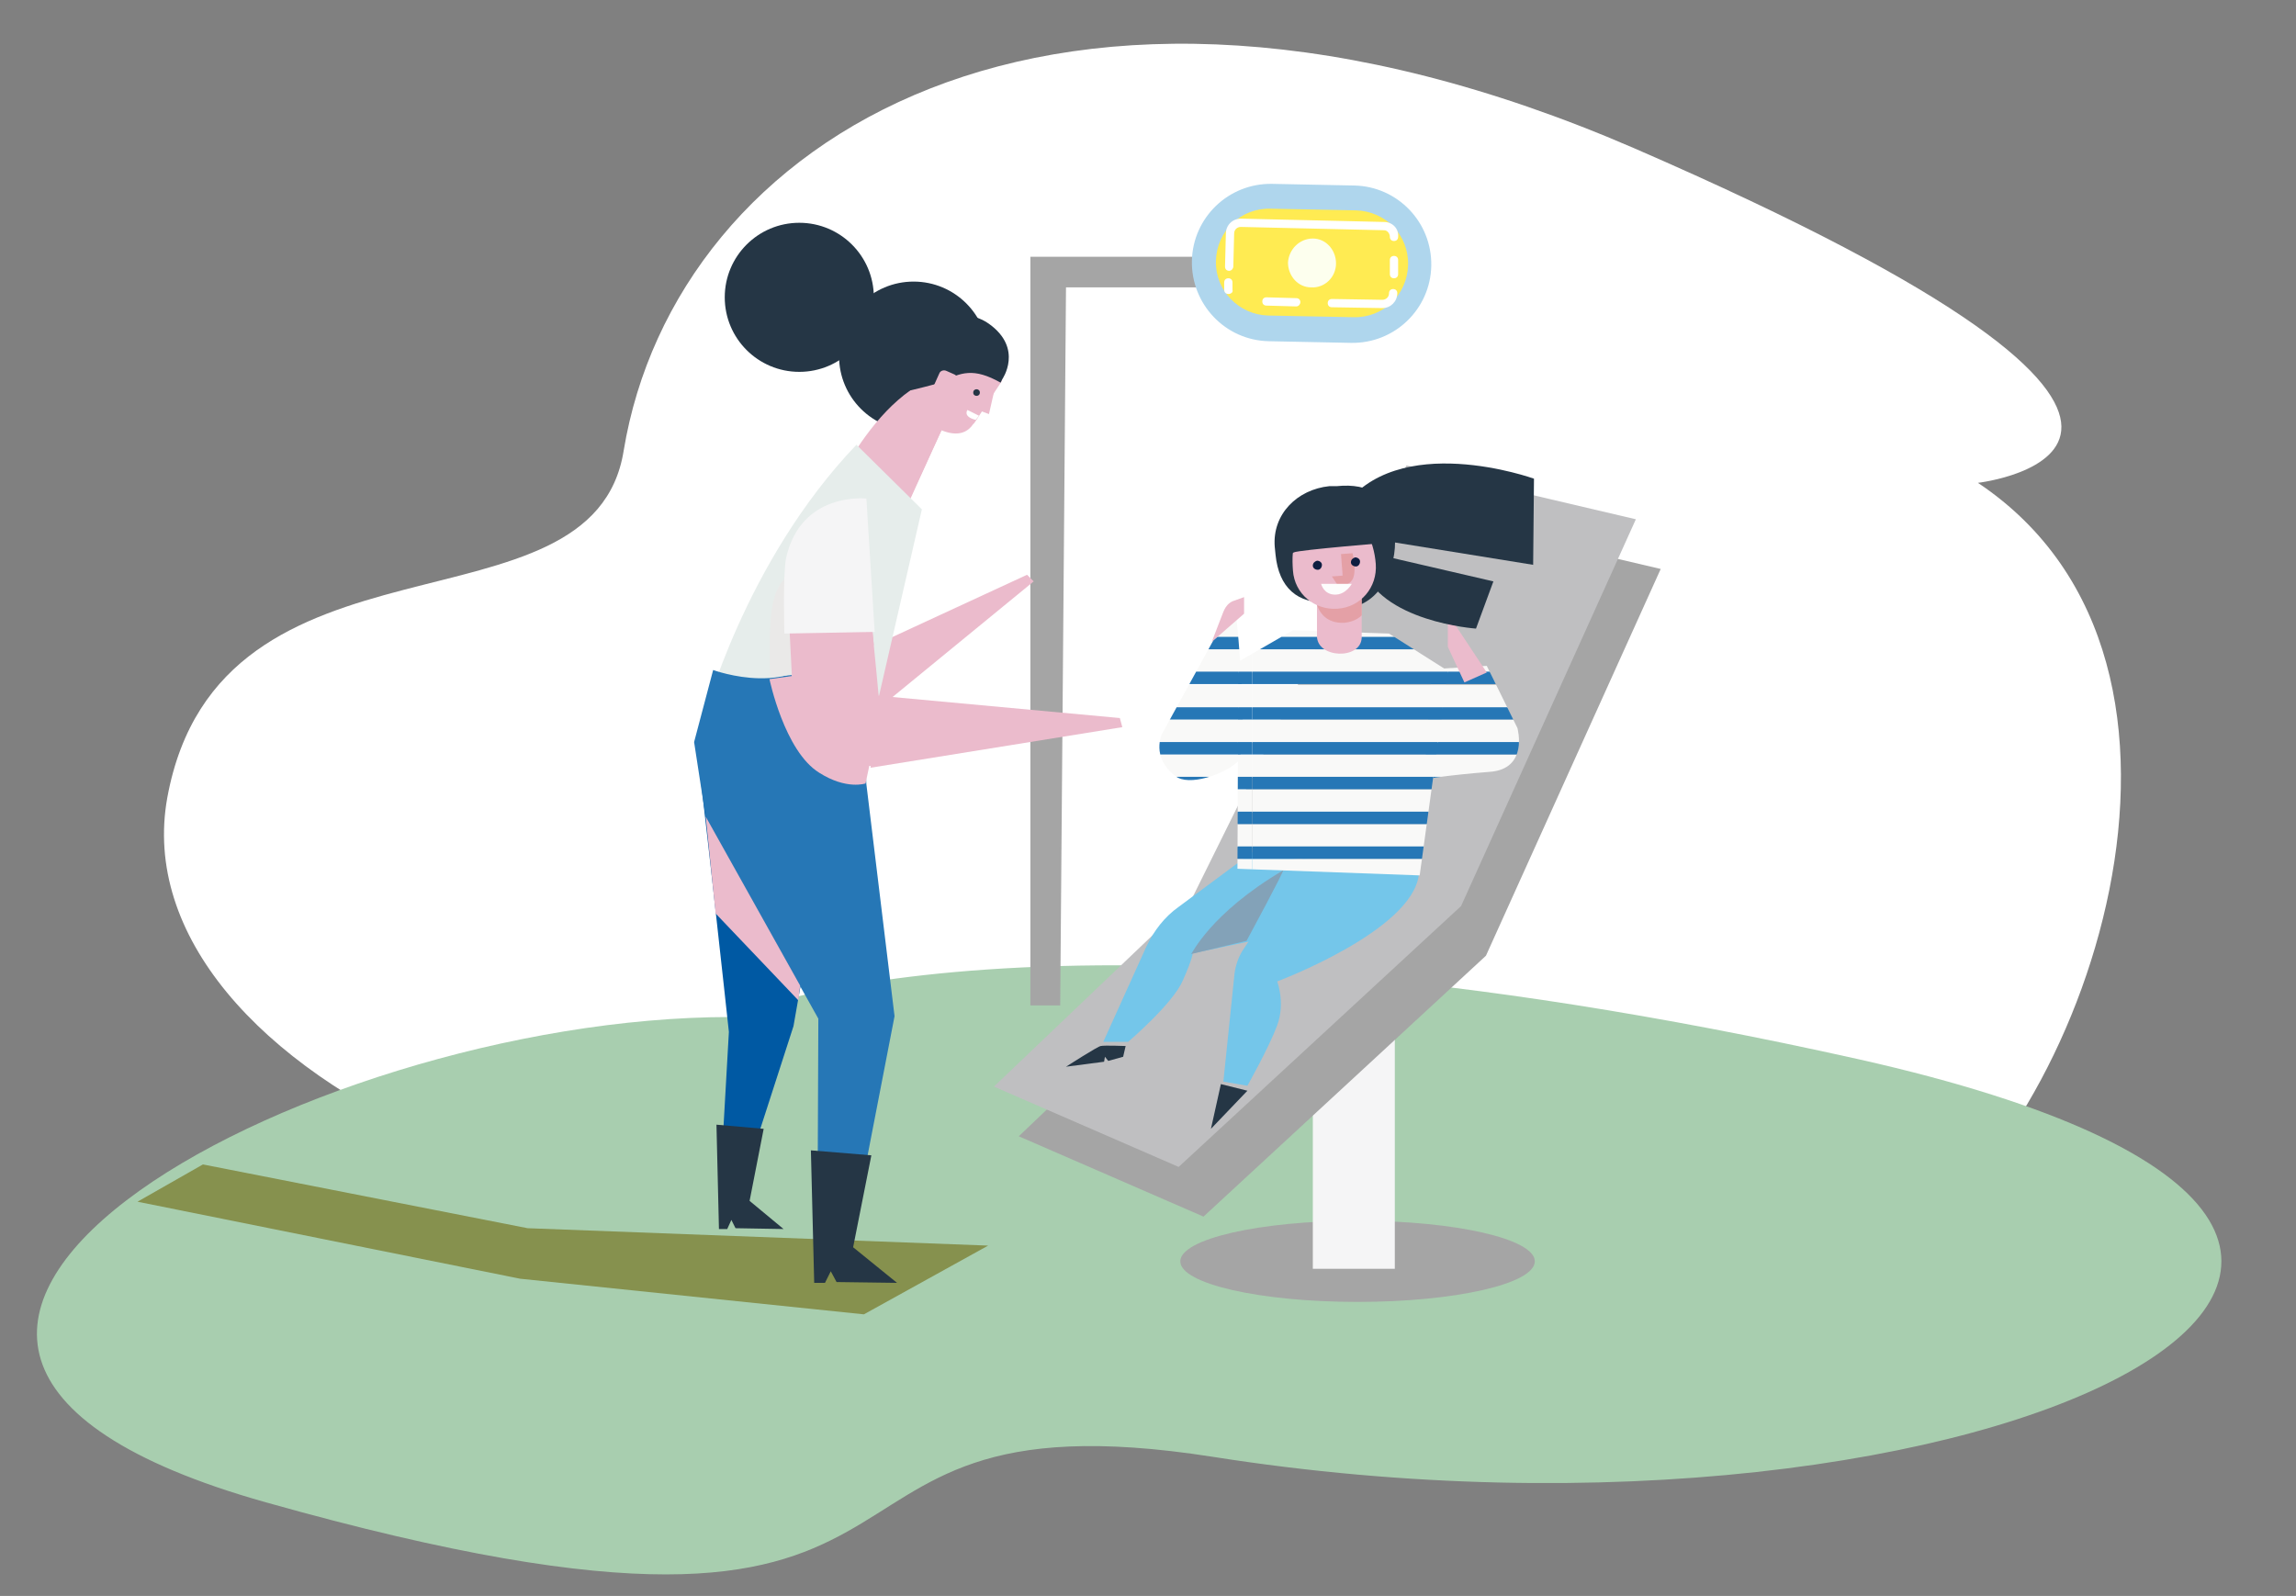 <?xml version="1.0" encoding="utf-8"?>
<!-- Generator: Adobe Illustrator 26.2.1, SVG Export Plug-In . SVG Version: 6.00 Build 0)  -->
<svg version="1.1" id="Warstwa_1" xmlns="http://www.w3.org/2000/svg" xmlns:xlink="http://www.w3.org/1999/xlink" x="0px" y="0px"
	 viewBox="0 0 277.2 192.7" style="enable-background:new 0 0 277.2 192.7;" xml:space="preserve">
<rect x="0" y="0" width="277.2" height="192.7" fill="#808080" stroke="none"/>
<style type="text/css">
	.st0{fill-rule:evenodd;clip-rule:evenodd;fill:#FFFFFF;}
	.st1{fill-rule:evenodd;clip-rule:evenodd;fill:#A8CEAF;}
	.st2{opacity:0.7;}
	.st3{fill:#777725;}
	.st4{fill:#A5A5A5;}
	.st5{fill:#F5F5F6;}
	.st6{fill:#BFBFC1;}
	.st7{fill:#AFD6ED;}
	.st8{fill:#FFEB52;}
	.st9{fill:#FFFFFF;}
	.st10{fill:#FDFFEE;}
	.st11{fill:#253645;}
	.st12{fill:#0059A3;}
	.st13{fill:#EBBBCC;}
	.st14{fill:#E6EDEB;}
	.st15{fill:#2677B6;}
	.st16{fill:#EAE9E8;}
	.st17{clip-path:url(#SVGID_00000017479060564205216590000000888495711128547501_);}
	.st18{clip-path:url(#SVGID_00000110452275003534800730000003922986207503321493_);}
	.st19{fill:#F9F9F8;}
	.st20{clip-path:url(#SVGID_00000048458835526211513420000000580404065356245946_);}
	.st21{clip-path:url(#SVGID_00000023279269211535636800000005463187944518133666_);}
	.st22{clip-path:url(#SVGID_00000106131347216664222990000001460395759595229858_);}
	.st23{clip-path:url(#SVGID_00000080895347121804215260000004831714115208165542_);}
	.st24{clip-path:url(#SVGID_00000101786074916971252010000010875948310452008374_);}
	.st25{clip-path:url(#SVGID_00000023964596968774037720000012321635501644697743_);}
	.st26{clip-path:url(#SVGID_00000027600838004846634660000009690867251098098088_);}
	.st27{clip-path:url(#SVGID_00000147923610207618156980000015212041171230210208_);}
	.st28{clip-path:url(#SVGID_00000048497709167171034750000015943431476916057530_);}
	.st29{clip-path:url(#SVGID_00000047026935206452210260000015043673340444165509_);}
	.st30{clip-path:url(#SVGID_00000043458708536654563630000005835080843445026187_);}
	.st31{clip-path:url(#SVGID_00000146484404401615034670000007203200298064889993_);}
	.st32{clip-path:url(#SVGID_00000089552883595110825970000012846189597561627283_);}
	.st33{clip-path:url(#SVGID_00000125572756996473969850000003527314057476515466_);}
	.st34{clip-path:url(#SVGID_00000163793285103768746970000015697791548883025592_);}
	.st35{clip-path:url(#SVGID_00000154389250904304889940000008337740546349299379_);}
	.st36{clip-path:url(#SVGID_00000048483210620422143120000010723788884540572317_);}
	.st37{clip-path:url(#SVGID_00000057844065409200227680000001171570340417174189_);}
	.st38{clip-path:url(#SVGID_00000096766754955687125240000008954766613019825835_);}
	.st39{clip-path:url(#SVGID_00000127759845058146968990000016324235199327618220_);}
	.st40{clip-path:url(#SVGID_00000155127314536036364190000016020067782220692391_);}
	.st41{clip-path:url(#SVGID_00000179642897165721935280000008502593230959606692_);}
	.st42{fill:#74C6EA;}
	.st43{clip-path:url(#SVGID_00000129183029514094150500000015683593001793929891_);}
	.st44{clip-path:url(#SVGID_00000021095692610619244790000008079274679133460875_);}
	.st45{clip-path:url(#SVGID_00000179629020511051365040000002290700767565268102_);}
	.st46{clip-path:url(#SVGID_00000012449502411351645940000007176582825516526978_);}
	.st47{clip-path:url(#SVGID_00000037671727482393447320000005587729881135630770_);}
	.st48{clip-path:url(#SVGID_00000098912957046593469250000002054000512273119144_);}
	.st49{clip-path:url(#SVGID_00000085967247336879284100000004302939208011493304_);}
	.st50{clip-path:url(#SVGID_00000109750746679107331510000005314563160299470741_);}
	.st51{clip-path:url(#SVGID_00000098908285989502326850000009195092181348347543_);}
	.st52{clip-path:url(#SVGID_00000181076264700532316480000003029401392695373471_);}
	.st53{clip-path:url(#SVGID_00000024715529261190569830000011303665958626953349_);}
	.st54{clip-path:url(#SVGID_00000093886258728192305130000011962607253397006264_);}
	.st55{clip-path:url(#SVGID_00000102502729358702388700000003958966784994159520_);}
	.st56{clip-path:url(#SVGID_00000122695757140752271350000016934589855615636890_);}
	.st57{clip-path:url(#SVGID_00000098216812727837922730000015053148729720620714_);}
	.st58{clip-path:url(#SVGID_00000148637589348883390170000002244430922683154087_);}
	.st59{clip-path:url(#SVGID_00000054234523723303822070000009080829567957760901_);}
	.st60{clip-path:url(#SVGID_00000173871198862706889650000002860524627142845091_);}
	.st61{clip-path:url(#SVGID_00000060723758752390136370000003551800941212119719_);}
	.st62{clip-path:url(#SVGID_00000065042225878645032640000013260352990692870795_);}
	.st63{clip-path:url(#SVGID_00000132087202588835148490000000708266827475825577_);}
	.st64{clip-path:url(#SVGID_00000138556973130848281550000014055096843127580063_);}
	.st65{clip-path:url(#SVGID_00000153677007643854250790000005936561437743250367_);}
	.st66{clip-path:url(#SVGID_00000062185876210600178090000000060700143841363840_);}
	.st67{fill:#83A2B8;}
	.st68{opacity:0.72;}
	.st69{fill:#E29697;}
	.st70{fill:#0E1E41;}
	.st71{fill:#FDFDFD;}
</style>
<g id="Warstwa_3">
	<path id="Kształt_4" class="st0" d="M20.2,96.3c-6,33.1,56.3,62.9,115.8,46.6c68.8-18.9,71.7,21,93.5,7.4s42.2-70,9.3-92
		c0,0,40.7-4.7-41.5-40.4c-70.2-30.4-115.8-1-122,36.5C71.6,77.7,26.5,62,20.2,96.3z"/>
	<path id="Kształt_3" class="st1" d="M88.2,122.8c-51.8,0-124,39.5-56.1,58.6c90.9,25.6,58.1-14.3,114.3-5.5
		c94.6,14.9,174.6-26.3,78-48C125.4,105.8,88.2,122.8,88.2,122.8z"/>
</g>
<g>
	<g class="st2">
		<polygon class="st3" points="119.3,150.4 63.7,148.3 24.5,140.6 16.6,145.1 62.8,154.4 104.3,158.7 		"/>
	</g>
</g>
<ellipse class="st4" cx="163.9" cy="152.3" rx="21.4" ry="4.9"/>
<rect x="158.5" y="124.7" class="st5" width="9.9" height="28.5"/>
<polygon class="st4" points="145.3,146.9 123,137.2 147,114.3 172.8,62.2 200.5,68.7 179.4,115.4 "/>
<polygon class="st6" points="142.3,140.9 120,131.2 144,108.3 169.8,56.2 197.5,62.7 176.4,109.4 "/>
<g>
	<polygon class="st4" points="124.4,121.4 124.4,31 147.2,31 147.2,34.7 128.7,34.7 128,121.4 	"/>
	<g>
		<path class="st7" d="M153.2,41.2l9.9,0.2c5.3,0.1,9.6-4.1,9.7-9.3l0,0c0.1-5.3-4.1-9.6-9.3-9.7l-9.9-0.2c-5.3-0.1-9.6,4.1-9.7,9.3
			l0,0C143.8,36.7,147.9,41.1,153.2,41.2z"/>
		<path class="st8" d="M153.1,38.1l10.3,0.2c3.6,0.1,6.5-2.7,6.6-6.3l0,0c0.1-3.6-2.7-6.5-6.3-6.6l-10.3-0.2
			c-3.6-0.1-6.5,2.7-6.6,6.3l0,0C146.7,35.1,149.6,38,153.1,38.1z"/>
		<g>
			<path class="st9" d="M168.3,33.6c-0.3,0-0.5-0.2-0.5-0.5v-1.7c0-0.3,0.2-0.5,0.5-0.5s0.5,0.2,0.5,0.5v1.7
				C168.8,33.4,168.6,33.6,168.3,33.6z"/>
		</g>
		<g>
			<path class="st9" d="M166.9,37.2l-6.1-0.1c-0.3,0-0.5-0.2-0.5-0.5s0.2-0.5,0.5-0.5l6.1,0.1c0.4,0,0.8-0.3,0.8-0.8
				c0-0.3,0.2-0.5,0.5-0.5s0.5,0.2,0.5,0.5C168.7,36.4,167.9,37.2,166.9,37.2L166.9,37.2z"/>
		</g>
		<g>
			<path class="st9" d="M156.5,37l-3.6-0.1c-0.3,0-0.5-0.2-0.5-0.5s0.2-0.5,0.5-0.5l3.6,0.1c0.3,0,0.5,0.2,0.5,0.5
				C157,36.7,156.8,37,156.5,37z"/>
		</g>
		<g>
			<path class="st9" d="M148.3,35.5c-0.3,0-0.5-0.2-0.5-0.5v-0.9c0-0.3,0.2-0.5,0.5-0.5s0.5,0.2,0.5,0.5V35
				C148.9,35.3,148.6,35.5,148.3,35.5z"/>
		</g>
		<g>
			<path class="st9" d="M148.4,32.7c-0.3,0-0.5-0.2-0.5-0.5l0.1-4c0-1,0.8-1.8,1.8-1.8l17.3,0.4c1,0,1.8,0.8,1.7,1.8
				c0,0.3-0.2,0.5-0.5,0.5s-0.5-0.2-0.5-0.5c0-0.4-0.3-0.8-0.7-0.8l-17.3-0.4c-0.4,0-0.8,0.3-0.8,0.8l-0.1,4
				C148.9,32.4,148.7,32.7,148.4,32.7z"/>
		</g>
		<path class="st10" d="M161.3,31.8c0-1.6-1.2-3-2.8-3s-2.9,1.3-3,2.9c0,1.6,1.2,3,2.8,3C159.9,34.8,161.3,33.5,161.3,31.8z"/>
	</g>
</g>
<g>
	<g>
		<g>
			<circle class="st11" cx="110.3" cy="43" r="9"/>
		</g>
	</g>
</g>
<g>
	<g>
		<g>
			<circle class="st11" cx="96.5" cy="35.9" r="9"/>
		</g>
	</g>
</g>
<g>
	<g>
		<g>
			<g>
				<path class="st12" d="M84,89.6c0.3,0.9,4,35,4,35l-1,17.6l2.5,1.2l6.3-19.5c0,0,1.9-10.6,1.8-10.9c-0.1-0.5-7.1-20.2-7.1-20.2
					L84,89.6z"/>
			</g>
		</g>
	</g>
	<g>
		<g>
			<g>
				<polygon class="st13" points="124,69.4 97.4,81.7 101,89.7 124.8,70.2 				"/>
			</g>
		</g>
	</g>
	<g>
		<g>
			<g>
				<path class="st13" d="M116.9,44.8l-9.1,20.1l-7.8-4.3C100,60.5,106.6,44.5,116.9,44.8z"/>
			</g>
		</g>
	</g>
	<g>
		<g>
			<g>
				<path class="st13" d="M114.9,49.3c0,0-3.6-1.7-3.7-1.6c-3.3,7.3-1.2,12.2-1.2,12.2L114.9,49.3z"/>
			</g>
		</g>
	</g>
	<g>
		<g>
			<g>
				<path class="st13" d="M118,41.7c0,0,3.6,3.3,2.9,4.4c-0.8,1.2-1.6,2.4-2.3,3.5c-0.6,0.9-1,1.6-1.1,1.6c-2.2,3.3-7.4-1.6-7.4-1.6
					l4.6-9.2L118,41.7z"/>
			</g>
		</g>
	</g>
	<g>
		<g>
			<g>
				<path class="st13" d="M120.4,45.7c-0.1,0.3-1,4.3-1,4.3l-2.4-0.9l1.3-4L120.4,45.7z"/>
			</g>
		</g>
	</g>
	<g>
		<g>
			<g>
				<circle class="st11" cx="117.9" cy="47.4" r="0.4"/>
			</g>
		</g>
	</g>
	<g>
		<g>
			<g>
				<path class="st9" d="M118.2,50.2l-1.4-0.7c0,0-0.6,0.8,1,1.2C117.8,50.7,118.2,50.2,118.2,50.2z"/>
			</g>
		</g>
	</g>
	<g>
		<g>
			<g>
				<path class="st13" d="M118.1,45.1"/>
			</g>
		</g>
	</g>
	<g>
		<g>
			<g>
				<path class="st14" d="M103.4,53.7l7.9,7.8l-7.1,30.9L85,86.8C84.9,86.8,89.9,67.8,103.4,53.7z"/>
			</g>
		</g>
	</g>
	<g>
		<g>
			<g>
				<path class="st11" d="M109.5,47.2c0,0.1,4.1-1,4.1-1c2.4-1.3,4-1.8,7.2,0l0.2-0.4c0,0,2.6-3.7-1.6-6.7
					C115.4,36.2,107.9,39.5,109.5,47.2z"/>
			</g>
		</g>
	</g>
	<g>
		<g>
			<g>
				<path class="st13" d="M113.7,48.4l-0.9-0.4c-0.3-0.1-0.5-0.5-0.3-0.9l0.9-2c0.1-0.3,0.5-0.5,0.9-0.3l0.9,0.4
					c0.3,0.1,0.5,0.5,0.3,0.9l-0.9,2C114.4,48.4,114,48.6,113.7,48.4z"/>
			</g>
		</g>
	</g>
	<g>
		<g>
			<g>
				<polygon class="st11" points="86.5,135.8 92.2,136.3 90.5,145 94.6,148.4 88.8,148.3 88.3,147.3 87.8,148.4 86.8,148.4 				"/>
			</g>
		</g>
	</g>
	<g>
		<g>
			<g>
				<path class="st15" d="M100,77.5c-3.6,7.2-13.9,3.4-13.9,3.4l-2.3,8.7l1.4,9.1L98.8,123l-0.1,23.7l4.5,0.8l4.8-24.8l-3.4-28
					C104.6,94.7,103.6,70.3,100,77.5z"/>
			</g>
		</g>
	</g>
	<g>
		<g>
			<g>
				<polygon class="st11" points="97.9,138.9 105.2,139.5 103,150.6 108.3,154.9 101,154.8 100.3,153.5 99.6,154.9 98.3,154.9 				
					"/>
			</g>
		</g>
	</g>
	<g>
		<g>
			<g>
				<path class="st13" d="M96.5,81.5L92.9,82c0,0,1.8,8.7,6,11.3c3.3,2.1,5.6,1.3,5.6,1.3l0.7-3.3L96.5,81.5z"/>
			</g>
		</g>
	</g>
	<g>
		<g>
			<g>
				<path class="st13" d="M106.1,84.2c0,0-2.1-22.7-2.6-23.2c0,0-3.5-0.3-5.2,3.4c-9.1,19.5,3.7,28.1,7,28.1
					C105.4,92.6,106.1,84.2,106.1,84.2z"/>
			</g>
		</g>
	</g>
	<g>
		<g>
			<g>
				<polygon class="st13" points="95.5,75.4 95.5,79.2 105.5,77.9 105.2,74.8 				"/>
			</g>
		</g>
	</g>
	<g>
		<g>
			<g>
				<polygon class="st13" points="85.2,98.6 86.4,110.3 96.4,120.8 96.6,119 				"/>
			</g>
		</g>
	</g>
	<g>
		<g>
			<g>
				<path class="st16" d="M95,69.7l0.6,11.8L93,81.8c0,0-0.3-6.1,0.3-8.9C93.9,70.2,95,69.7,95,69.7z"/>
			</g>
		</g>
	</g>
	<g>
		<g>
			<g>
				<path class="st5" d="M94.7,76.5l10.9-0.2l-1-16.1c0,0-7.9-0.9-9.7,7.2C94.5,69.5,94.7,76.5,94.7,76.5z"/>
			</g>
		</g>
	</g>
	<g>
		<g>
			<g>
				<polygon class="st13" points="135.2,86.7 106,84 105.1,92.7 135.5,87.8 				"/>
			</g>
		</g>
	</g>
</g>
<g>
	<g>
		<g>
			<g>
				<defs>
					<path id="SVGID_1_" d="M179.5,80.4l3.7,7.5c0,0,1.4,5-3.4,5.3c-5.1,0.4-7.9,0.9-7.9,0.9l1-13.3L179.5,80.4z"/>
				</defs>
				<clipPath id="SVGID_00000085252135664234713580000000677625798930459277_">
					<use xlink:href="#SVGID_1_"  style="overflow:visible;"/>
				</clipPath>
				<g style="clip-path:url(#SVGID_00000085252135664234713580000000677625798930459277_);">
					<g>
						<g>
							<g>
								<defs>
									<rect id="SVGID_00000172431605102642028950000013438194912183653004_" x="151.2" y="65.8" width="44" height="21.1"/>
								</defs>
								<clipPath id="SVGID_00000176763065942210247050000008507801080108164028_">
									<use xlink:href="#SVGID_00000172431605102642028950000013438194912183653004_"  style="overflow:visible;"/>
								</clipPath>
								<g style="clip-path:url(#SVGID_00000176763065942210247050000008507801080108164028_);">
									<g>
										<g>
											<rect x="151.2" y="82.7" class="st19" width="44" height="2.8"/>
										</g>
									</g>
									<g>
										<g>
											<rect x="151.2" y="85.4" class="st15" width="44" height="1.5"/>
										</g>
									</g>
								</g>
							</g>
						</g>
						<g>
							<g>
								<defs>
									<rect id="SVGID_00000095326347552925768010000012308851748723249333_" x="151.2" y="65.8" width="44" height="21.1"/>
								</defs>
								<clipPath id="SVGID_00000045589144320492569470000005348807724928417711_">
									<use xlink:href="#SVGID_00000095326347552925768010000012308851748723249333_"  style="overflow:visible;"/>
								</clipPath>
								<g style="clip-path:url(#SVGID_00000045589144320492569470000005348807724928417711_);">
									<g>
										<g>
											<rect x="151.2" y="78.4" class="st19" width="44" height="2.8"/>
										</g>
									</g>
									<g>
										<g>
											<rect x="151.2" y="81.1" class="st15" width="44" height="1.5"/>
										</g>
									</g>
								</g>
							</g>
						</g>
						<g>
							<g>
								<defs>
									<rect id="SVGID_00000092444881077131241050000014680522883774444467_" x="151.2" y="65.8" width="44" height="21.1"/>
								</defs>
								<clipPath id="SVGID_00000036248567680613420690000000013386489858185123_">
									<use xlink:href="#SVGID_00000092444881077131241050000014680522883774444467_"  style="overflow:visible;"/>
								</clipPath>
								<g style="clip-path:url(#SVGID_00000036248567680613420690000000013386489858185123_);">
									<g>
										<g>
											<rect x="151.2" y="74.2" class="st19" width="44" height="2.8"/>
										</g>
									</g>
									<g>
										<g>
											<rect x="151.2" y="76.9" class="st15" width="44" height="1.5"/>
										</g>
									</g>
								</g>
							</g>
						</g>
						<g>
							<g>
								<defs>
									<rect id="SVGID_00000132054651006833856430000010732943071517867673_" x="151.2" y="65.8" width="44" height="21.1"/>
								</defs>
								<clipPath id="SVGID_00000049935591132796025630000006102083411683033476_">
									<use xlink:href="#SVGID_00000132054651006833856430000010732943071517867673_"  style="overflow:visible;"/>
								</clipPath>
								<g style="clip-path:url(#SVGID_00000049935591132796025630000006102083411683033476_);">
									<g>
										<g>
											<rect x="151.2" y="70" class="st19" width="44" height="2.8"/>
										</g>
									</g>
									<g>
										<g>
											<rect x="151.2" y="72.7" class="st15" width="44" height="1.5"/>
										</g>
									</g>
								</g>
							</g>
						</g>
						<g>
							<g>
								<defs>
									<rect id="SVGID_00000067236931406582772760000012573491908692363663_" x="151.2" y="65.8" width="44" height="21.1"/>
								</defs>
								<clipPath id="SVGID_00000103223596845935300480000005596043009618472074_">
									<use xlink:href="#SVGID_00000067236931406582772760000012573491908692363663_"  style="overflow:visible;"/>
								</clipPath>
								<g style="clip-path:url(#SVGID_00000103223596845935300480000005596043009618472074_);">
									<g>
										<g>
											<rect x="151.2" y="65.8" class="st19" width="44" height="2.8"/>
										</g>
									</g>
									<g>
										<g>
											<rect x="151.2" y="68.5" class="st15" width="44" height="1.5"/>
										</g>
									</g>
								</g>
							</g>
						</g>
					</g>
				</g>
			</g>
		</g>
		<g>
			<g>
				<defs>
					<path id="SVGID_00000178189369754341289450000011587983509081083814_" d="M179.5,80.4l3.7,7.5c0,0,1.4,5-3.4,5.3
						c-5.1,0.4-7.9,0.9-7.9,0.9l1-13.3L179.5,80.4z"/>
				</defs>
				<clipPath id="SVGID_00000064315065164608990630000012128266010476817086_">
					<use xlink:href="#SVGID_00000178189369754341289450000011587983509081083814_"  style="overflow:visible;"/>
				</clipPath>
				<g style="clip-path:url(#SVGID_00000064315065164608990630000012128266010476817086_);">
					<g>
						<g>
							<g>
								<defs>
									<rect id="SVGID_00000002379920934405480480000013576057509060531095_" x="151.2" y="86.9" width="44" height="21.1"/>
								</defs>
								<clipPath id="SVGID_00000111878080118021097420000001504360210787903132_">
									<use xlink:href="#SVGID_00000002379920934405480480000013576057509060531095_"  style="overflow:visible;"/>
								</clipPath>
								<g style="clip-path:url(#SVGID_00000111878080118021097420000001504360210787903132_);">
									<g>
										<g>
											<rect x="151.2" y="103.7" class="st19" width="44" height="2.8"/>
										</g>
									</g>
									<g>
										<g>
											<rect x="151.2" y="106.4" class="st15" width="44" height="1.5"/>
										</g>
									</g>
								</g>
							</g>
						</g>
						<g>
							<g>
								<defs>
									<rect id="SVGID_00000029003299286662283800000001799155877691685548_" x="151.2" y="86.9" width="44" height="21.1"/>
								</defs>
								<clipPath id="SVGID_00000179618227742782908490000014119196381015986053_">
									<use xlink:href="#SVGID_00000029003299286662283800000001799155877691685548_"  style="overflow:visible;"/>
								</clipPath>
								<g style="clip-path:url(#SVGID_00000179618227742782908490000014119196381015986053_);">
									<g>
										<g>
											<rect x="151.2" y="99.5" class="st19" width="44" height="2.8"/>
										</g>
									</g>
									<g>
										<g>
											<rect x="151.2" y="102.2" class="st15" width="44" height="1.5"/>
										</g>
									</g>
								</g>
							</g>
						</g>
						<g>
							<g>
								<defs>
									<rect id="SVGID_00000084505071296049510640000010050520354803006125_" x="151.2" y="86.9" width="44" height="21.1"/>
								</defs>
								<clipPath id="SVGID_00000093171688741697605180000009328426170924286886_">
									<use xlink:href="#SVGID_00000084505071296049510640000010050520354803006125_"  style="overflow:visible;"/>
								</clipPath>
								<g style="clip-path:url(#SVGID_00000093171688741697605180000009328426170924286886_);">
									<g>
										<g>
											<rect x="151.2" y="95.3" class="st19" width="44" height="2.8"/>
										</g>
									</g>
									<g>
										<g>
											<rect x="151.2" y="98" class="st15" width="44" height="1.5"/>
										</g>
									</g>
								</g>
							</g>
						</g>
						<g>
							<g>
								<defs>
									<rect id="SVGID_00000008837670225721881270000001751398132817138852_" x="151.2" y="86.9" width="44" height="21.1"/>
								</defs>
								<clipPath id="SVGID_00000101084132271998636120000001710966679472945588_">
									<use xlink:href="#SVGID_00000008837670225721881270000001751398132817138852_"  style="overflow:visible;"/>
								</clipPath>
								<g style="clip-path:url(#SVGID_00000101084132271998636120000001710966679472945588_);">
									<g>
										<g>
											<rect x="151.2" y="91.1" class="st19" width="44" height="2.8"/>
										</g>
									</g>
									<g>
										<g>
											<rect x="151.2" y="93.8" class="st15" width="44" height="1.5"/>
										</g>
									</g>
								</g>
							</g>
						</g>
						<g>
							<g>
								<defs>
									<rect id="SVGID_00000150800977088494646640000002950376559785109678_" x="151.2" y="86.9" width="44" height="21.1"/>
								</defs>
								<clipPath id="SVGID_00000057853275340740320980000006367370112455627196_">
									<use xlink:href="#SVGID_00000150800977088494646640000002950376559785109678_"  style="overflow:visible;"/>
								</clipPath>
								<g style="clip-path:url(#SVGID_00000057853275340740320980000006367370112455627196_);">
									<g>
										<g>
											<rect x="151.2" y="86.9" class="st19" width="44" height="2.8"/>
										</g>
									</g>
									<g>
										<g>
											<rect x="151.2" y="89.6" class="st15" width="44" height="1.5"/>
										</g>
									</g>
								</g>
							</g>
						</g>
					</g>
				</g>
			</g>
		</g>
	</g>
</g>
<g>
	<g>
		<g>
			<g>
				<defs>
					<path id="SVGID_00000034066747025575479930000001475866749967126446_" d="M149.3,74.8l-2.8,2.5l-6.2,11.3c0,0-1.4,2.8,1.6,5.1
						c1.6,1.3,5.9-0.2,7.5-1.7C150.9,90.4,149.3,74.8,149.3,74.8z"/>
				</defs>
				<clipPath id="SVGID_00000101069507508759719390000001849323048343979190_">
					<use xlink:href="#SVGID_00000034066747025575479930000001475866749967126446_"  style="overflow:visible;"/>
				</clipPath>
				<g style="clip-path:url(#SVGID_00000101069507508759719390000001849323048343979190_);">
					<g>
						<g>
							<g>
								<defs>
									<rect id="SVGID_00000132050121542010017770000000149904002995432880_" x="107.2" y="65.8" width="44" height="21.1"/>
								</defs>
								<clipPath id="SVGID_00000041294742735913407120000002224502717737354393_">
									<use xlink:href="#SVGID_00000132050121542010017770000000149904002995432880_"  style="overflow:visible;"/>
								</clipPath>
								<g style="clip-path:url(#SVGID_00000041294742735913407120000002224502717737354393_);">
									<g>
										<g>
											<rect x="107.2" y="82.7" class="st19" width="44" height="2.8"/>
										</g>
									</g>
									<g>
										<g>
											<rect x="107.2" y="85.4" class="st15" width="44" height="1.5"/>
										</g>
									</g>
								</g>
							</g>
						</g>
						<g>
							<g>
								<defs>
									<rect id="SVGID_00000170993653258210056290000007553047269929499798_" x="107.2" y="65.8" width="44" height="21.1"/>
								</defs>
								<clipPath id="SVGID_00000012444593162438124710000005500019510731739289_">
									<use xlink:href="#SVGID_00000170993653258210056290000007553047269929499798_"  style="overflow:visible;"/>
								</clipPath>
								<g style="clip-path:url(#SVGID_00000012444593162438124710000005500019510731739289_);">
									<g>
										<g>
											<rect x="107.2" y="78.4" class="st19" width="44" height="2.8"/>
										</g>
									</g>
									<g>
										<g>
											<rect x="107.2" y="81.1" class="st15" width="44" height="1.5"/>
										</g>
									</g>
								</g>
							</g>
						</g>
						<g>
							<g>
								<defs>
									<rect id="SVGID_00000062150238452656088090000015354106824185727638_" x="107.2" y="65.8" width="44" height="21.1"/>
								</defs>
								<clipPath id="SVGID_00000021839953408052799850000004583421505603504548_">
									<use xlink:href="#SVGID_00000062150238452656088090000015354106824185727638_"  style="overflow:visible;"/>
								</clipPath>
								<g style="clip-path:url(#SVGID_00000021839953408052799850000004583421505603504548_);">
									<g>
										<g>
											<rect x="107.2" y="74.2" class="st19" width="44" height="2.8"/>
										</g>
									</g>
									<g>
										<g>
											<rect x="107.2" y="76.9" class="st15" width="44" height="1.5"/>
										</g>
									</g>
								</g>
							</g>
						</g>
						<g>
							<g>
								<defs>
									<rect id="SVGID_00000022533845959741269510000006154868060070019975_" x="107.2" y="65.8" width="44" height="21.1"/>
								</defs>
								<clipPath id="SVGID_00000167360015761389205620000002529726885704215965_">
									<use xlink:href="#SVGID_00000022533845959741269510000006154868060070019975_"  style="overflow:visible;"/>
								</clipPath>
								<g style="clip-path:url(#SVGID_00000167360015761389205620000002529726885704215965_);">
									<g>
										<g>
											<rect x="107.2" y="70" class="st19" width="44" height="2.8"/>
										</g>
									</g>
									<g>
										<g>
											<rect x="107.2" y="72.7" class="st15" width="44" height="1.5"/>
										</g>
									</g>
								</g>
							</g>
						</g>
						<g>
							<g>
								<defs>
									<rect id="SVGID_00000003084511488789497760000002984466560775052217_" x="107.2" y="65.8" width="44" height="21.1"/>
								</defs>
								<clipPath id="SVGID_00000166658030366934326900000018188855175517727104_">
									<use xlink:href="#SVGID_00000003084511488789497760000002984466560775052217_"  style="overflow:visible;"/>
								</clipPath>
								<g style="clip-path:url(#SVGID_00000166658030366934326900000018188855175517727104_);">
									<g>
										<g>
											<rect x="107.2" y="65.8" class="st19" width="44" height="2.8"/>
										</g>
									</g>
									<g>
										<g>
											<rect x="107.2" y="68.5" class="st15" width="44" height="1.5"/>
										</g>
									</g>
								</g>
							</g>
						</g>
					</g>
				</g>
			</g>
		</g>
		<g>
			<g>
				<defs>
					<path id="SVGID_00000167380494960821021760000008521465541106660287_" d="M149.3,74.8l-2.8,2.5l-6.2,11.3c0,0-1.4,2.8,1.6,5.1
						c1.6,1.3,5.9-0.2,7.5-1.7C150.9,90.4,149.3,74.8,149.3,74.8z"/>
				</defs>
				<clipPath id="SVGID_00000066493139719149115860000006825790407047159693_">
					<use xlink:href="#SVGID_00000167380494960821021760000008521465541106660287_"  style="overflow:visible;"/>
				</clipPath>
				<g style="clip-path:url(#SVGID_00000066493139719149115860000006825790407047159693_);">
					<g>
						<g>
							<g>
								<defs>
									<rect id="SVGID_00000103236959470794280370000016823635150041050752_" x="107.2" y="86.9" width="44" height="21.1"/>
								</defs>
								<clipPath id="SVGID_00000049222439508411301350000007205421023424201877_">
									<use xlink:href="#SVGID_00000103236959470794280370000016823635150041050752_"  style="overflow:visible;"/>
								</clipPath>
								<g style="clip-path:url(#SVGID_00000049222439508411301350000007205421023424201877_);">
									<g>
										<g>
											<rect x="107.2" y="103.7" class="st19" width="44" height="2.8"/>
										</g>
									</g>
									<g>
										<g>
											<rect x="107.2" y="106.4" class="st15" width="44" height="1.5"/>
										</g>
									</g>
								</g>
							</g>
						</g>
						<g>
							<g>
								<defs>
									<rect id="SVGID_00000111873846213936922330000004242200771208051361_" x="107.2" y="86.9" width="44" height="21.1"/>
								</defs>
								<clipPath id="SVGID_00000090994070375187154660000007706499738309426106_">
									<use xlink:href="#SVGID_00000111873846213936922330000004242200771208051361_"  style="overflow:visible;"/>
								</clipPath>
								<g style="clip-path:url(#SVGID_00000090994070375187154660000007706499738309426106_);">
									<g>
										<g>
											<rect x="107.2" y="99.5" class="st19" width="44" height="2.8"/>
										</g>
									</g>
									<g>
										<g>
											<rect x="107.2" y="102.2" class="st15" width="44" height="1.5"/>
										</g>
									</g>
								</g>
							</g>
						</g>
						<g>
							<g>
								<defs>
									<rect id="SVGID_00000012434383583298583370000002333853838805008260_" x="107.2" y="86.9" width="44" height="21.1"/>
								</defs>
								<clipPath id="SVGID_00000036947252414081143520000017559454469994026919_">
									<use xlink:href="#SVGID_00000012434383583298583370000002333853838805008260_"  style="overflow:visible;"/>
								</clipPath>
								<g style="clip-path:url(#SVGID_00000036947252414081143520000017559454469994026919_);">
									<g>
										<g>
											<rect x="107.2" y="95.3" class="st19" width="44" height="2.8"/>
										</g>
									</g>
									<g>
										<g>
											<rect x="107.2" y="98" class="st15" width="44" height="1.5"/>
										</g>
									</g>
								</g>
							</g>
						</g>
						<g>
							<g>
								<defs>
									<rect id="SVGID_00000082364673155893733830000011811740168049632958_" x="107.2" y="86.9" width="44" height="21.1"/>
								</defs>
								<clipPath id="SVGID_00000063607963194899715930000006974974298140401539_">
									<use xlink:href="#SVGID_00000082364673155893733830000011811740168049632958_"  style="overflow:visible;"/>
								</clipPath>
								<g style="clip-path:url(#SVGID_00000063607963194899715930000006974974298140401539_);">
									<g>
										<g>
											<rect x="107.2" y="91.1" class="st19" width="44" height="2.8"/>
										</g>
									</g>
									<g>
										<g>
											<rect x="107.2" y="93.8" class="st15" width="44" height="1.5"/>
										</g>
									</g>
								</g>
							</g>
						</g>
						<g>
							<g>
								<defs>
									<rect id="SVGID_00000102511849812035868440000003108777744255009155_" x="107.2" y="86.9" width="44" height="21.1"/>
								</defs>
								<clipPath id="SVGID_00000160891559901123806720000015646644197514340276_">
									<use xlink:href="#SVGID_00000102511849812035868440000003108777744255009155_"  style="overflow:visible;"/>
								</clipPath>
								<g style="clip-path:url(#SVGID_00000160891559901123806720000015646644197514340276_);">
									<g>
										<g>
											<rect x="107.2" y="86.9" class="st19" width="44" height="2.8"/>
										</g>
									</g>
									<g>
										<g>
											<rect x="107.2" y="89.6" class="st15" width="44" height="1.5"/>
										</g>
									</g>
								</g>
							</g>
						</g>
					</g>
				</g>
			</g>
		</g>
	</g>
</g>
<g>
	<g>
		<g>
			<polygon class="st13" points="174.8,74.1 179.5,81.2 176.8,82.4 174.8,78.1 			"/>
		</g>
	</g>
</g>
<g>
	<g>
		<g>
			<path class="st13" d="M148.8,72.6l1.4-0.5v2l-3.9,3.4l1-2.6C147.7,74,147.8,73.1,148.8,72.6z"/>
		</g>
	</g>
</g>
<g>
	<g>
		<g>
			<path class="st42" d="M171.3,105.6c-0.8,6.8-17.1,12.9-17.1,12.9s1,2.6,0,5.3s-3.6,7.3-3.6,7.3l-2.9-0.5L149,118
				c0.1-1.3,0.5-2.5,1.2-3.5l7.1-10.8L171.3,105.6z"/>
		</g>
	</g>
</g>
<g>
	<g>
		<g>
			<path class="st42" d="M163,104.8c-0.2,0.1-1.8,1.1-4,2.3c-2,1.2-5.9,6.1-5.9,6.1l-9.1,1.9c0,0,0,0.6-1.2,3.3
				c-1.2,2.8-6.6,7.4-6.6,7.4h-3l5.2-11.5c0.9-1.9,2.2-3.6,3.9-4.8l8.9-6.6L163,104.8z"/>
		</g>
	</g>
</g>
<g>
	<g>
		<g>
			<g>
				<defs>
					<polygon id="SVGID_00000160883852710375471760000002219160482039182512_" points="174.8,81 171.4,105.7 149.4,104.9 
						149.5,79.9 156.1,76.1 167.7,76.5 					"/>
				</defs>
				<clipPath id="SVGID_00000032644136275920525520000005722074705378221750_">
					<use xlink:href="#SVGID_00000160883852710375471760000002219160482039182512_"  style="overflow:visible;"/>
				</clipPath>
				<g style="clip-path:url(#SVGID_00000032644136275920525520000005722074705378221750_);">
					<g>
						<g>
							<g>
								<defs>
									<rect id="SVGID_00000144333763643647521690000001872470845821443478_" x="107.2" y="65.8" width="44" height="21.1"/>
								</defs>
								<clipPath id="SVGID_00000157269016621086293250000017853434385407872914_">
									<use xlink:href="#SVGID_00000144333763643647521690000001872470845821443478_"  style="overflow:visible;"/>
								</clipPath>
								<g style="clip-path:url(#SVGID_00000157269016621086293250000017853434385407872914_);">
									<g>
										<g>
											<rect x="107.2" y="82.7" class="st19" width="44" height="2.8"/>
										</g>
									</g>
									<g>
										<g>
											<rect x="107.2" y="85.4" class="st15" width="44" height="1.5"/>
										</g>
									</g>
								</g>
							</g>
						</g>
						<g>
							<g>
								<defs>
									<rect id="SVGID_00000070085702422832674650000006205833958723669669_" x="107.2" y="65.8" width="44" height="21.1"/>
								</defs>
								<clipPath id="SVGID_00000111168649755450207740000000719836912017103027_">
									<use xlink:href="#SVGID_00000070085702422832674650000006205833958723669669_"  style="overflow:visible;"/>
								</clipPath>
								<g style="clip-path:url(#SVGID_00000111168649755450207740000000719836912017103027_);">
									<g>
										<g>
											<rect x="107.2" y="78.4" class="st19" width="44" height="2.8"/>
										</g>
									</g>
									<g>
										<g>
											<rect x="107.2" y="81.1" class="st15" width="44" height="1.5"/>
										</g>
									</g>
								</g>
							</g>
						</g>
						<g>
							<g>
								<defs>
									<rect id="SVGID_00000015327897329068681820000011303630261368168586_" x="107.2" y="65.8" width="44" height="21.1"/>
								</defs>
								<clipPath id="SVGID_00000085242832453916920470000003620043415365625259_">
									<use xlink:href="#SVGID_00000015327897329068681820000011303630261368168586_"  style="overflow:visible;"/>
								</clipPath>
								<g style="clip-path:url(#SVGID_00000085242832453916920470000003620043415365625259_);">
									<g>
										<g>
											<rect x="107.2" y="74.2" class="st19" width="44" height="2.8"/>
										</g>
									</g>
									<g>
										<g>
											<rect x="107.2" y="76.9" class="st15" width="44" height="1.5"/>
										</g>
									</g>
								</g>
							</g>
						</g>
						<g>
							<g>
								<defs>
									<rect id="SVGID_00000020371352500853129170000014389537835396562317_" x="107.2" y="65.8" width="44" height="21.1"/>
								</defs>
								<clipPath id="SVGID_00000090977760656066008720000017880249546773751981_">
									<use xlink:href="#SVGID_00000020371352500853129170000014389537835396562317_"  style="overflow:visible;"/>
								</clipPath>
								<g style="clip-path:url(#SVGID_00000090977760656066008720000017880249546773751981_);">
									<g>
										<g>
											<rect x="107.2" y="70" class="st19" width="44" height="2.8"/>
										</g>
									</g>
									<g>
										<g>
											<rect x="107.2" y="72.7" class="st15" width="44" height="1.5"/>
										</g>
									</g>
								</g>
							</g>
						</g>
						<g>
							<g>
								<defs>
									<rect id="SVGID_00000135679249060440153790000013837296507322570431_" x="107.2" y="65.8" width="44" height="21.1"/>
								</defs>
								<clipPath id="SVGID_00000178184939071757488790000013529767655189971360_">
									<use xlink:href="#SVGID_00000135679249060440153790000013837296507322570431_"  style="overflow:visible;"/>
								</clipPath>
								<g style="clip-path:url(#SVGID_00000178184939071757488790000013529767655189971360_);">
									<g>
										<g>
											<rect x="107.2" y="65.8" class="st19" width="44" height="2.8"/>
										</g>
									</g>
									<g>
										<g>
											<rect x="107.2" y="68.5" class="st15" width="44" height="1.5"/>
										</g>
									</g>
								</g>
							</g>
						</g>
					</g>
				</g>
			</g>
		</g>
		<g>
			<g>
				<defs>
					<polygon id="SVGID_00000034055339131776254430000009934880492372303037_" points="174.8,81 171.4,105.7 149.4,104.9 
						149.5,79.9 156.1,76.1 167.7,76.5 					"/>
				</defs>
				<clipPath id="SVGID_00000109711002806345576330000018040736600701802893_">
					<use xlink:href="#SVGID_00000034055339131776254430000009934880492372303037_"  style="overflow:visible;"/>
				</clipPath>
				<g style="clip-path:url(#SVGID_00000109711002806345576330000018040736600701802893_);">
					<g>
						<g>
							<g>
								<defs>
									<rect id="SVGID_00000004521068773861178050000009107717590777004966_" x="107.2" y="86.9" width="44" height="21.1"/>
								</defs>
								<clipPath id="SVGID_00000107558337916260729840000000029663166596495242_">
									<use xlink:href="#SVGID_00000004521068773861178050000009107717590777004966_"  style="overflow:visible;"/>
								</clipPath>
								<g style="clip-path:url(#SVGID_00000107558337916260729840000000029663166596495242_);">
									<g>
										<g>
											<rect x="107.2" y="103.7" class="st19" width="44" height="2.8"/>
										</g>
									</g>
									<g>
										<g>
											<rect x="107.2" y="106.4" class="st15" width="44" height="1.5"/>
										</g>
									</g>
								</g>
							</g>
						</g>
						<g>
							<g>
								<defs>
									<rect id="SVGID_00000128466795709306743010000007731588039526329518_" x="107.2" y="86.9" width="44" height="21.1"/>
								</defs>
								<clipPath id="SVGID_00000096766477994688366810000001315631362518463132_">
									<use xlink:href="#SVGID_00000128466795709306743010000007731588039526329518_"  style="overflow:visible;"/>
								</clipPath>
								<g style="clip-path:url(#SVGID_00000096766477994688366810000001315631362518463132_);">
									<g>
										<g>
											<rect x="107.2" y="99.5" class="st19" width="44" height="2.8"/>
										</g>
									</g>
									<g>
										<g>
											<rect x="107.2" y="102.2" class="st15" width="44" height="1.5"/>
										</g>
									</g>
								</g>
							</g>
						</g>
						<g>
							<g>
								<defs>
									<rect id="SVGID_00000129167700689438516140000014742297139409833405_" x="107.2" y="86.9" width="44" height="21.1"/>
								</defs>
								<clipPath id="SVGID_00000104680894729926544730000010291001684038306224_">
									<use xlink:href="#SVGID_00000129167700689438516140000014742297139409833405_"  style="overflow:visible;"/>
								</clipPath>
								<g style="clip-path:url(#SVGID_00000104680894729926544730000010291001684038306224_);">
									<g>
										<g>
											<rect x="107.2" y="95.3" class="st19" width="44" height="2.8"/>
										</g>
									</g>
									<g>
										<g>
											<rect x="107.2" y="98" class="st15" width="44" height="1.5"/>
										</g>
									</g>
								</g>
							</g>
						</g>
						<g>
							<g>
								<defs>
									<rect id="SVGID_00000090260883120533319840000001388683071926996138_" x="107.2" y="86.9" width="44" height="21.1"/>
								</defs>
								<clipPath id="SVGID_00000159434681725734392000000009485600228990919356_">
									<use xlink:href="#SVGID_00000090260883120533319840000001388683071926996138_"  style="overflow:visible;"/>
								</clipPath>
								<g style="clip-path:url(#SVGID_00000159434681725734392000000009485600228990919356_);">
									<g>
										<g>
											<rect x="107.2" y="91.1" class="st19" width="44" height="2.8"/>
										</g>
									</g>
									<g>
										<g>
											<rect x="107.2" y="93.8" class="st15" width="44" height="1.5"/>
										</g>
									</g>
								</g>
							</g>
						</g>
						<g>
							<g>
								<defs>
									<rect id="SVGID_00000136402834143749972920000009788122633534337457_" x="107.2" y="86.9" width="44" height="21.1"/>
								</defs>
								<clipPath id="SVGID_00000045621422477303543200000010853936764642868892_">
									<use xlink:href="#SVGID_00000136402834143749972920000009788122633534337457_"  style="overflow:visible;"/>
								</clipPath>
								<g style="clip-path:url(#SVGID_00000045621422477303543200000010853936764642868892_);">
									<g>
										<g>
											<rect x="107.2" y="86.9" class="st19" width="44" height="2.8"/>
										</g>
									</g>
									<g>
										<g>
											<rect x="107.2" y="89.6" class="st15" width="44" height="1.5"/>
										</g>
									</g>
								</g>
							</g>
						</g>
					</g>
				</g>
			</g>
		</g>
		<g>
			<g>
				<defs>
					<polygon id="SVGID_00000016074720996734388360000000222418869488161975_" points="174.8,81 171.4,105.7 149.4,104.9 
						149.5,79.9 156.1,76.1 167.7,76.5 					"/>
				</defs>
				<clipPath id="SVGID_00000145742810783768051940000008002384078351372982_">
					<use xlink:href="#SVGID_00000016074720996734388360000000222418869488161975_"  style="overflow:visible;"/>
				</clipPath>
				<g style="clip-path:url(#SVGID_00000145742810783768051940000008002384078351372982_);">
					<g>
						<g>
							<g>
								<defs>
									<rect id="SVGID_00000107573451795987115480000004721324348276418976_" x="151.2" y="65.8" width="44" height="21.1"/>
								</defs>
								<clipPath id="SVGID_00000067918685770747249780000000040052664053420674_">
									<use xlink:href="#SVGID_00000107573451795987115480000004721324348276418976_"  style="overflow:visible;"/>
								</clipPath>
								<g style="clip-path:url(#SVGID_00000067918685770747249780000000040052664053420674_);">
									<g>
										<g>
											<rect x="151.2" y="82.7" class="st19" width="44" height="2.8"/>
										</g>
									</g>
									<g>
										<g>
											<rect x="151.2" y="85.4" class="st15" width="44" height="1.5"/>
										</g>
									</g>
								</g>
							</g>
						</g>
						<g>
							<g>
								<defs>
									<rect id="SVGID_00000034801955113299142660000005229446482149511297_" x="151.2" y="65.8" width="44" height="21.1"/>
								</defs>
								<clipPath id="SVGID_00000005246084501996386770000006121977638943298951_">
									<use xlink:href="#SVGID_00000034801955113299142660000005229446482149511297_"  style="overflow:visible;"/>
								</clipPath>
								<g style="clip-path:url(#SVGID_00000005246084501996386770000006121977638943298951_);">
									<g>
										<g>
											<rect x="151.2" y="78.4" class="st19" width="44" height="2.8"/>
										</g>
									</g>
									<g>
										<g>
											<rect x="151.2" y="81.1" class="st15" width="44" height="1.5"/>
										</g>
									</g>
								</g>
							</g>
						</g>
						<g>
							<g>
								<defs>
									<rect id="SVGID_00000075871157346160117390000004256845285566551486_" x="151.2" y="65.8" width="44" height="21.1"/>
								</defs>
								<clipPath id="SVGID_00000091706788529217993540000014411837597603956640_">
									<use xlink:href="#SVGID_00000075871157346160117390000004256845285566551486_"  style="overflow:visible;"/>
								</clipPath>
								<g style="clip-path:url(#SVGID_00000091706788529217993540000014411837597603956640_);">
									<g>
										<g>
											<rect x="151.2" y="74.2" class="st19" width="44" height="2.8"/>
										</g>
									</g>
									<g>
										<g>
											<rect x="151.2" y="76.9" class="st15" width="44" height="1.5"/>
										</g>
									</g>
								</g>
							</g>
						</g>
						<g>
							<g>
								<defs>
									<rect id="SVGID_00000018930689863121947690000010034175669008545973_" x="151.2" y="65.8" width="44" height="21.1"/>
								</defs>
								<clipPath id="SVGID_00000126298506683552820240000014923617144956486053_">
									<use xlink:href="#SVGID_00000018930689863121947690000010034175669008545973_"  style="overflow:visible;"/>
								</clipPath>
								<g style="clip-path:url(#SVGID_00000126298506683552820240000014923617144956486053_);">
									<g>
										<g>
											<rect x="151.2" y="70" class="st19" width="44" height="2.8"/>
										</g>
									</g>
									<g>
										<g>
											<rect x="151.2" y="72.7" class="st15" width="44" height="1.5"/>
										</g>
									</g>
								</g>
							</g>
						</g>
						<g>
							<g>
								<defs>
									<rect id="SVGID_00000007397474049611934390000005597987820874890653_" x="151.2" y="65.8" width="44" height="21.1"/>
								</defs>
								<clipPath id="SVGID_00000094608802321841871100000015808252407875047820_">
									<use xlink:href="#SVGID_00000007397474049611934390000005597987820874890653_"  style="overflow:visible;"/>
								</clipPath>
								<g style="clip-path:url(#SVGID_00000094608802321841871100000015808252407875047820_);">
									<g>
										<g>
											<rect x="151.2" y="65.8" class="st19" width="44" height="2.8"/>
										</g>
									</g>
									<g>
										<g>
											<rect x="151.2" y="68.5" class="st15" width="44" height="1.5"/>
										</g>
									</g>
								</g>
							</g>
						</g>
					</g>
				</g>
			</g>
		</g>
		<g>
			<g>
				<defs>
					<polygon id="SVGID_00000103264147848386148270000007778261519905007032_" points="174.8,81 171.4,105.7 149.4,104.9 
						149.5,79.9 156.1,76.1 167.7,76.5 					"/>
				</defs>
				<clipPath id="SVGID_00000173874738450099339510000009559852101135805572_">
					<use xlink:href="#SVGID_00000103264147848386148270000007778261519905007032_"  style="overflow:visible;"/>
				</clipPath>
				<g style="clip-path:url(#SVGID_00000173874738450099339510000009559852101135805572_);">
					<g>
						<g>
							<g>
								<defs>
									<rect id="SVGID_00000036248483657092989460000004012209594737751204_" x="151.2" y="86.9" width="44" height="21.1"/>
								</defs>
								<clipPath id="SVGID_00000097500914207214173660000008884692640925654437_">
									<use xlink:href="#SVGID_00000036248483657092989460000004012209594737751204_"  style="overflow:visible;"/>
								</clipPath>
								<g style="clip-path:url(#SVGID_00000097500914207214173660000008884692640925654437_);">
									<g>
										<g>
											<rect x="151.2" y="103.7" class="st19" width="44" height="2.8"/>
										</g>
									</g>
									<g>
										<g>
											<rect x="151.2" y="106.4" class="st15" width="44" height="1.5"/>
										</g>
									</g>
								</g>
							</g>
						</g>
						<g>
							<g>
								<defs>
									<rect id="SVGID_00000033365585673765939870000000048118204752074903_" x="151.2" y="86.9" width="44" height="21.1"/>
								</defs>
								<clipPath id="SVGID_00000181806434145373462780000003819330233986387895_">
									<use xlink:href="#SVGID_00000033365585673765939870000000048118204752074903_"  style="overflow:visible;"/>
								</clipPath>
								<g style="clip-path:url(#SVGID_00000181806434145373462780000003819330233986387895_);">
									<g>
										<g>
											<rect x="151.2" y="99.5" class="st19" width="44" height="2.8"/>
										</g>
									</g>
									<g>
										<g>
											<rect x="151.2" y="102.2" class="st15" width="44" height="1.5"/>
										</g>
									</g>
								</g>
							</g>
						</g>
						<g>
							<g>
								<defs>
									<rect id="SVGID_00000070804544232748606990000011867696303384575894_" x="151.2" y="86.9" width="44" height="21.1"/>
								</defs>
								<clipPath id="SVGID_00000061462445369697266800000015041338637687722395_">
									<use xlink:href="#SVGID_00000070804544232748606990000011867696303384575894_"  style="overflow:visible;"/>
								</clipPath>
								<g style="clip-path:url(#SVGID_00000061462445369697266800000015041338637687722395_);">
									<g>
										<g>
											<rect x="151.2" y="95.3" class="st19" width="44" height="2.8"/>
										</g>
									</g>
									<g>
										<g>
											<rect x="151.2" y="98" class="st15" width="44" height="1.5"/>
										</g>
									</g>
								</g>
							</g>
						</g>
						<g>
							<g>
								<defs>
									<rect id="SVGID_00000149347623266202416560000004480859028688385921_" x="151.2" y="86.9" width="44" height="21.1"/>
								</defs>
								<clipPath id="SVGID_00000037682308789091395390000014082658683288820876_">
									<use xlink:href="#SVGID_00000149347623266202416560000004480859028688385921_"  style="overflow:visible;"/>
								</clipPath>
								<g style="clip-path:url(#SVGID_00000037682308789091395390000014082658683288820876_);">
									<g>
										<g>
											<rect x="151.2" y="91.1" class="st19" width="44" height="2.8"/>
										</g>
									</g>
									<g>
										<g>
											<rect x="151.2" y="93.8" class="st15" width="44" height="1.5"/>
										</g>
									</g>
								</g>
							</g>
						</g>
						<g>
							<g>
								<defs>
									<rect id="SVGID_00000037678871182317439590000008285512557417437369_" x="151.2" y="86.9" width="44" height="21.1"/>
								</defs>
								<clipPath id="SVGID_00000163049021888223850940000016411486840155565954_">
									<use xlink:href="#SVGID_00000037678871182317439590000008285512557417437369_"  style="overflow:visible;"/>
								</clipPath>
								<g style="clip-path:url(#SVGID_00000163049021888223850940000016411486840155565954_);">
									<g>
										<g>
											<rect x="151.2" y="86.9" class="st19" width="44" height="2.8"/>
										</g>
									</g>
									<g>
										<g>
											<rect x="151.2" y="89.6" class="st15" width="44" height="1.5"/>
										</g>
									</g>
								</g>
							</g>
						</g>
					</g>
				</g>
			</g>
		</g>
	</g>
</g>
<g>
	<g>
		<g>
			<polygon class="st11" points="150.6,131.7 146.2,136.3 147.4,130.9 			"/>
		</g>
	</g>
</g>
<g>
	<g>
		<g>
			<path class="st11" d="M135.9,126.3l-0.3,1.3l-1.8,0.5l-0.4-0.5l-0.1,0.6l-4.6,0.6c0,0,3.9-2.5,4.2-2.5
				C133.3,126.2,135.9,126.3,135.9,126.3z"/>
		</g>
	</g>
</g>
<g>
	<g>
		<g>
			<path class="st67" d="M154.9,105.1c0.3-0.2-4.4,8.5-4.4,8.5l-6.7,1.6C143.9,115.2,146.1,110.3,154.9,105.1z"/>
		</g>
	</g>
</g>
<g>
	<g>
		<g>
			<g>
				<path class="st11" d="M164.4,68.3c2.1,6.8,13.8,7.6,13.8,7.6l2.1-5.7l-15.1-3.5C165.1,66.7,164.2,67.8,164.4,68.3z"/>
			</g>
		</g>
	</g>
	<g>
		<g>
			<g>
				<path class="st11" d="M160.5,58.7c-3.9,0.4-6.9,3.4-6.6,7.3l0.1,1c0.4,3.9,2.6,6,6.5,5.7l2.2,0.7c3.9-0.4,6-4.8,5.7-8.7
					l-0.1-0.9c-0.4-3.9-3-5.5-6.9-5.1L160.5,58.7z"/>
			</g>
		</g>
	</g>
	<g>
		<g>
			<g>
				<path class="st13" d="M164.4,72.4v1.9l0,0V77c-0.1,2.7-5.4,2.5-5.4-0.2V73c0-0.1,0-0.3,0-0.4c0.1-0.7,0.4-1.2,0.9-1.6
					c0.4-0.3,0.9-0.5,1.4-0.5c0,0,1.6,0.1,2.2,0.5C164,71.2,164.4,71.7,164.4,72.4z"/>
			</g>
		</g>
	</g>
	<g class="st68">
		<g>
			<g>
				<path class="st69" d="M164.4,72.4v1.9l0,0c-0.5,0.5-1.2,0.8-2.1,0.9c-2.2,0.1-3.1-1.3-3.4-2.5c-0.2-0.7-0.2-1.3-0.2-1.6h1.1
					l3.6-0.1C164,71.2,164.4,71.7,164.4,72.4z"/>
			</g>
		</g>
	</g>
	<g>
		<g>
			<g>
				<path class="st13" d="M156.1,68.9c0.2,2.8,2.6,4.8,5.4,4.6c2.8-0.2,4.8-2.6,4.6-5.4s-1.7-6.3-4.5-6.1
					C156,62.3,155.9,66.2,156.1,68.9z"/>
			</g>
		</g>
	</g>
	<g>
		<g>
			<g>
				<path class="st70" d="M158.5,68.3c0,0.3,0.3,0.5,0.6,0.5s0.5-0.3,0.5-0.6c0-0.3-0.3-0.5-0.6-0.5C158.7,67.8,158.5,68,158.5,68.3
					z"/>
			</g>
		</g>
	</g>
	<g>
		<g class="st68">
			<g>
				<g>
					<path class="st69" d="M162.1,69.5l-0.2-2.6l1.4-0.1c0,0,0.6,2.4-0.1,3.3s-1.7,0.5-1.8,0.4l-0.6-0.9
						C161,69.6,162.1,69.5,162.1,69.5z"/>
				</g>
			</g>
		</g>
		<g class="st68">
			<g>
				<g>
					<path class="st69" d="M160.8,69.6L160.8,69.6L160.8,69.6z"/>
				</g>
			</g>
		</g>
	</g>
	<g>
		<g>
			<g>
				<path class="st11" d="M156.2,66.7c0.6-0.3,11.6-1.2,11.6-1.2l-2.3-5.1c0,0-9.6-2.1-10.4,3.3C154.6,68,156.2,66.7,156.2,66.7z"/>
			</g>
		</g>
	</g>
	<g>
		<g>
			<g>
				<path class="st70" d="M163.1,67.9c0,0.3,0.3,0.5,0.6,0.5s0.5-0.3,0.5-0.6c0-0.3-0.3-0.5-0.6-0.5
					C163.3,67.4,163.1,67.6,163.1,67.9z"/>
			</g>
		</g>
	</g>
	<g>
		<g>
			<g>
				<path class="st71" d="M163.2,70.5c-0.1,0-3.7,0-3.7,0s0.3,1.3,1.7,1.3C162.5,71.8,163.2,70.5,163.2,70.5z"/>
			</g>
		</g>
	</g>
	<g>
		<g>
			<g>
				<path class="st11" d="M162,61.5c6.6-9.7,23.2-3.7,23.2-3.7l-0.1,10.4l-22.9-3.7C162.1,64.6,161.6,62.1,162,61.5z"/>
			</g>
		</g>
	</g>
</g>
</svg>
